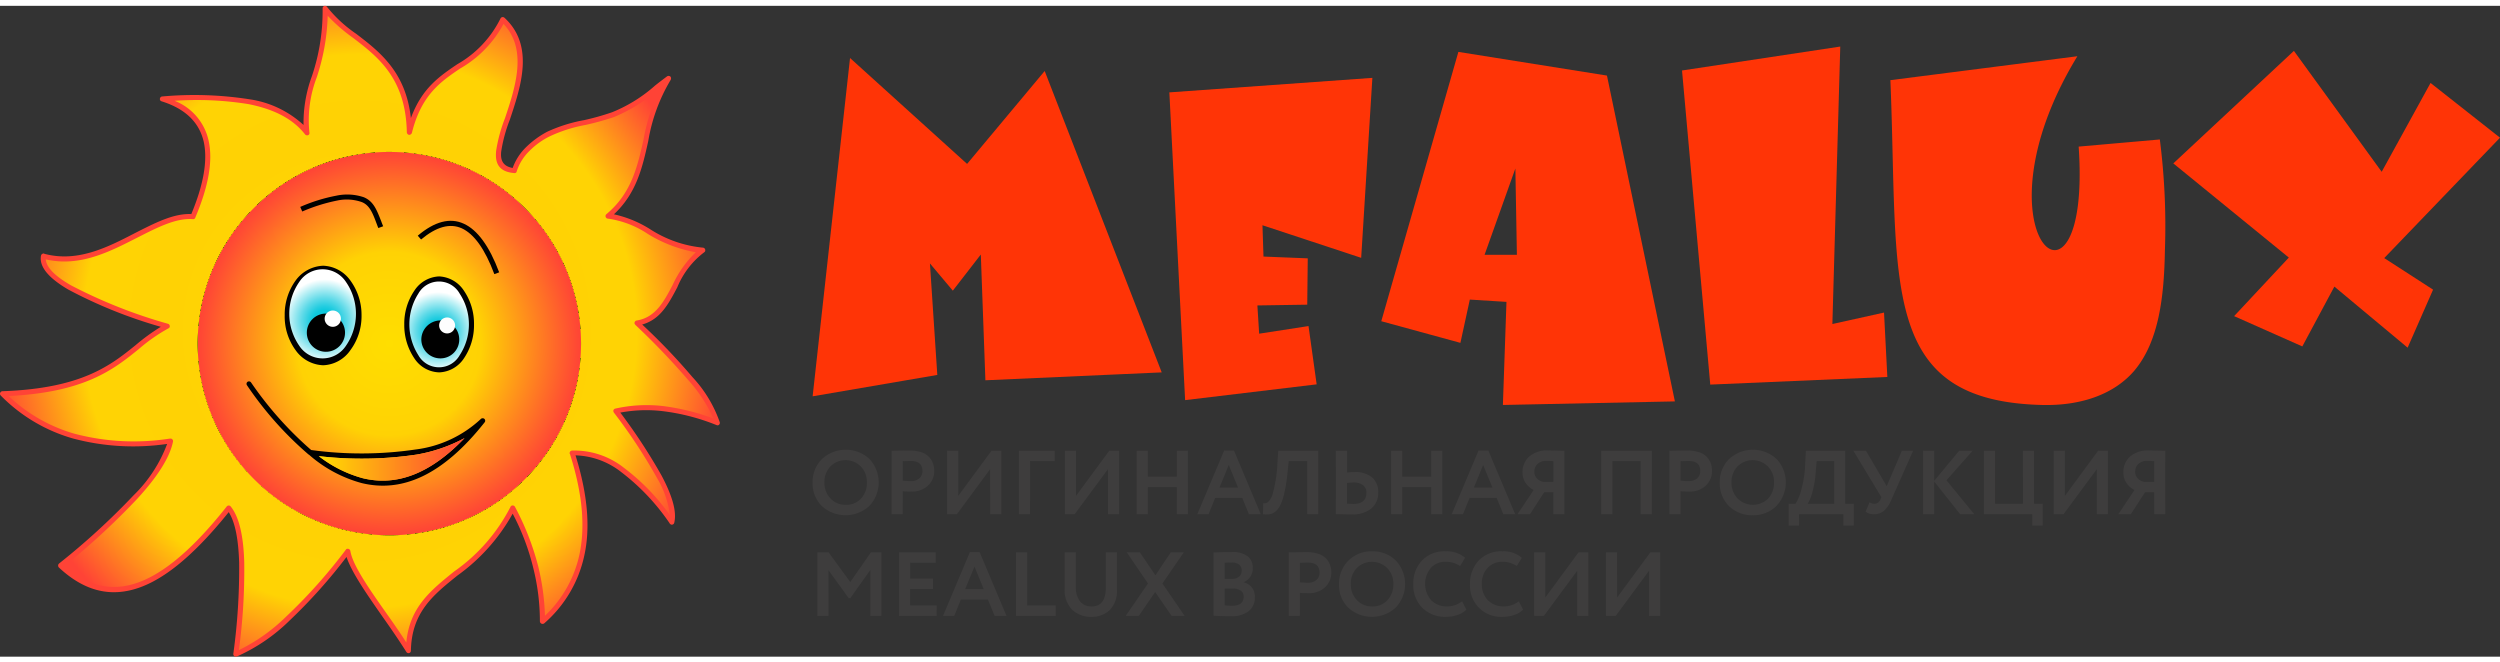 <svg id="Слой_1" data-name="Слой 1" xmlns="http://www.w3.org/2000/svg" xmlns:xlink="http://www.w3.org/1999/xlink" width="200px" height="53px" viewBox="0 0 280.605 73.052">
  <rect x="0" y="0" width="280.605" height="73.052" fill="#333333" stroke="none"/>
  <defs>
    <radialGradient id="Безымянный_градиент_8" data-name="Безымянный градиент 8" cx="40.409" cy="39.471" r="47.513" gradientTransform="matrix(1, 0, 0, -1, 0, 76)" gradientUnits="userSpaceOnUse">
      <stop offset="0" stop-color="#ffde00"/>
      <stop offset="0.437" stop-color="#ffd204"/>
      <stop offset="0.654" stop-color="#ffd304"/>
      <stop offset="0.872" stop-color="#ff4336"/>
    </radialGradient>
    <radialGradient id="Безымянный_градиент_2" data-name="Безымянный градиент 2" cx="43.703" cy="38.086" r="21.514" gradientTransform="matrix(1, 0, 0, -1, 0, 76)" gradientUnits="userSpaceOnUse">
      <stop offset="0" stop-color="#ffde00"/>
      <stop offset="0.478" stop-color="#ffd204"/>
      <stop offset="1" stop-color="#ff4336"/>
      <stop offset="1"/>
    </radialGradient>
    <radialGradient id="Безымянный_градиент_3" data-name="Безымянный градиент 3" cx="36.429" cy="40.617" r="4.689" gradientTransform="matrix(1, 0, 0, -1, 0, 76)" gradientUnits="userSpaceOnUse">
      <stop offset="0.271" stop-color="#0ec8dd"/>
      <stop offset="0.36" stop-color="#25cde0"/>
      <stop offset="0.548" stop-color="#5fdae8"/>
      <stop offset="0.815" stop-color="#bbf0f5"/>
      <stop offset="1" stop-color="#fff"/>
    </radialGradient>
    <radialGradient id="Безымянный_градиент_4" data-name="Безымянный градиент 4" cx="49.179" cy="39.43" r="4.439" xlink:href="#Безымянный_градиент_3"/>
    <linearGradient id="Безымянный_градиент_5" data-name="Безымянный градиент 5" x1="35.782" y1="25.096" x2="52.146" y2="25.096" gradientTransform="matrix(1, 0, 0, -1, 0, 76)" gradientUnits="userSpaceOnUse">
      <stop offset="0" stop-color="#ffde00"/>
      <stop offset="1" stop-color="#ff4336"/>
      <stop offset="1"/>
    </linearGradient>
  </defs>
  <title>mealux_logo_1</title>
  <path d="M.286,43.543c12.451-.429,13.907-5.286,18.477-7.6C8.453,32.771,4.512,30.2,4.883,28.086c6.568,1.829,12.108-4.8,16.792-4.429,2.827-6.686,2.256-11.429-3.455-13.2,7.139-.486,13.336.029,16.221,3.8-.742-4.514,2.256-7.629,2.056-13.971C39.209,4.143,45.806,5.229,45.949,14.2c1.942-7.914,7.625-6.457,10.481-12.657,6.083,5.629-4.455,16.429,1.314,16.943A7.276,7.276,0,0,1,61.541,14.4c1.97-1.057,4.855-1.314,7.254-2.171,2.456-.886,4.112-2.486,6.254-4.086-3.484,5.229-1.771,11.286-6.797,15.457,3.598.257,6.083,3.629,10.623,3.829C75.477,29.6,75.563,34.914,71.508,35.6c4.655,4.457,8.339,8.486,9.024,11.2-4.484-1.743-8.225-2.086-11.394-1.314,3.998,5.4,6.854,10.057,6.283,12.457-3.627-5-7.311-8-11.194-7.743,2.999,9.4.971,15-3.341,18.886A26.439,26.439,0,0,0,57.543,56.371C53.745,64.4,45.977,64.4,45.835,72.371c-2.256-3.714-6.368-8.629-6.797-11.143-4.769,6.2-8.996,10.114-12.565,11.543.971-7.886,1.085-14.114-.8-16.4-8.539,10.8-14.25,10.743-18.876,6.457,6.711-5.486,11.623-10.4,12.337-13.971C10.88,49.943,4.769,48.029.286,43.543Z" transform="translate(0 0)" style="fill-rule: evenodd;fill: url(#Безымянный_градиент_8)"/>
  <path d="M.286,43.257c8.91-.314,12.137-2.914,14.936-5.171a22.335,22.335,0,0,1,2.827-2.057A53.018,53.018,0,0,1,7.682,31.857c-2.342-1.371-3.284-2.629-3.084-3.8A.31.31,0,0,1,4.94,27.8l.029.029c3.712,1,7.082-.714,10.166-2.314,2.256-1.143,4.341-2.229,6.34-2.143,1.342-3.229,1.856-5.943,1.399-8.086-.485-2.143-1.999-3.714-4.741-4.571a.256.256,0,0,1-.181-.313l.01-.029a.274.274,0,0,1,.257-.2,40.014,40.014,0,0,1,9.767.314,11.355,11.355,0,0,1,6.083,2.886,15.2,15.2,0,0,1,.942-5.486,22.786,22.786,0,0,0,1.199-7.6A.282.282,0,0,1,36.468,0a.3.3,0,0,1,.257.143,15.005,15.005,0,0,0,3.256,3C42.636,5.171,45.549,7.429,46.12,12.6c1.228-3.343,3.198-4.686,5.226-6.057a12.021,12.021,0,0,0,4.826-5.114.283.283,0,0,1,.371-.143c.029.029.057.029.086.057,3.398,3.143,1.828,7.743.6,11.429a16.571,16.571,0,0,0-.971,3.571c-.114,1,.2,1.657,1.285,1.857a6.149,6.149,0,0,1,1.456-2.286,10.248,10.248,0,0,1,2.399-1.771,17.004,17.004,0,0,1,4.169-1.314,28.315,28.315,0,0,0,3.141-.886,16.653,16.653,0,0,0,4.826-3c.428-.343.885-.686,1.342-1.029a.311.311,0,0,1,.4.057.363.363,0,0,1,0,.343,19.604,19.604,0,0,0-2.513,6.857c-.657,2.971-1.314,5.857-3.855,8.229a12.631,12.631,0,0,1,4.084,1.686A13.244,13.244,0,0,0,78.904,27.143a.282.282,0,0,1,.257.286.255.255,0,0,1-.114.229h0A9.405,9.405,0,0,0,76.02,31.6c-.971,1.829-1.885,3.6-3.941,4.171a70.049,70.049,0,0,1,5.654,5.914,14.258,14.258,0,0,1,3.056,5.057.283.283,0,0,1-.2.343.362.362,0,0,1-.171-.029h0a23.808,23.808,0,0,0-6.111-1.571,15.807,15.807,0,0,0-4.683.171,63.627,63.627,0,0,1,4.626,7.057c1.171,2.2,1.742,4.029,1.428,5.314a.279.279,0,0,1-.34.201l-.003-.001c-.057-.029-.143-.057-.171-.143a24.59,24.59,0,0,0-5.426-5.743,8.718,8.718,0,0,0-5.14-1.886c1.428,4.6,1.656,8.286.971,11.314a13.965,13.965,0,0,1-4.484,7.543.303.303,0,0,1-.4-.029.309.309,0,0,1-.086-.2,24.584,24.584,0,0,0-.742-5.971A26.249,26.249,0,0,0,57.543,57a21.26,21.26,0,0,1-6.197,6.943c-2.742,2.2-5.14,4.143-5.226,8.429a.27.27,0,0,1-.286.286.291.291,0,0,1-.228-.143h0c-.771-1.229-1.713-2.6-2.684-3.971-1.713-2.457-3.455-4.943-4.027-6.686A59.411,59.411,0,0,1,32.498,69a19.939,19.939,0,0,1-5.911,4.029.283.283,0,0,1-.371-.143.258.258,0,0,1-.029-.143h0a70.433,70.433,0,0,0,.657-10.257c-.086-2.543-.428-4.486-1.171-5.657-4.226,5.257-7.739,7.914-10.823,8.714-3.17.829-5.854-.286-8.225-2.486a.312.312,0,0,1-.029-.429.028.028,0,0,0,.029-.027V62.6h0a79.696,79.696,0,0,0,8.367-7.657,15.724,15.724,0,0,0,3.77-5.771,26.27,26.27,0,0,1-10.538-.6A18.447,18.447,0,0,1,.086,43.743a.276.276,0,0,1-.009-.391l.009-.009A.259.259,0,0,1,.286,43.257Zm15.307-4.743C12.765,40.8,9.567,43.371.971,43.8a17.855,17.855,0,0,0,7.396,4.229,26.113,26.113,0,0,0,10.709.543h.114a.296.296,0,0,1,.228.343c-.371,1.829-1.799,4-3.998,6.4a81.702,81.702,0,0,1-8.167,7.543c2.17,1.914,4.598,2.857,7.453,2.114,2.998-.771,6.511-3.429,10.738-8.771,0-.029.029-.029.057-.057a.282.282,0,0,1,.396.052l.004.006c.971,1.2,1.428,3.371,1.514,6.257a67.28,67.28,0,0,1-.6,9.857,20.186,20.186,0,0,0,5.283-3.743,59.373,59.373,0,0,0,6.711-7.514.193.193,0,0,1,.171-.114.296.296,0,0,1,.343.229c.257,1.629,2.17,4.343,4.084,7.057.771,1.086,1.542,2.2,2.199,3.229.371-3.943,2.713-5.829,5.369-7.971a19.899,19.899,0,0,0,6.311-7.229h0a.285.285,0,0,1,.114-.143.289.289,0,0,1,.395.105l.005.009a30.019,30.019,0,0,1,2.627,6.743,26.877,26.877,0,0,1,.742,5.486,13.36,13.36,0,0,0,3.855-6.8c.657-3.029.428-6.714-1.057-11.371-.029,0-.029-.029-.029-.057a.291.291,0,0,1,.257-.314,8.976,8.976,0,0,1,5.883,1.971,23.852,23.852,0,0,1,5.112,5.286,10.648,10.648,0,0,0-1.456-4.2,60.008,60.008,0,0,0-4.826-7.314c-.029-.029-.029-.086-.057-.114a.276.276,0,0,1,.198-.337l.03-.006a16.093,16.093,0,0,1,5.312-.286,25.271,25.271,0,0,1,5.683,1.4,16.295,16.295,0,0,0-2.799-4.286,82.169,82.169,0,0,0-5.94-6.2.598.598,0,0,1-.114-.171.295.295,0,0,1,.241-.341l.016-.002c2.113-.343,3.056-2.143,4.027-4a11.856,11.856,0,0,1,2.599-3.657A15.406,15.406,0,0,1,72.707,25.6a10.679,10.679,0,0,0-4.484-1.714h0a.247.247,0,0,1-.2-.114.282.282,0,0,1,.052-.396l.005-.004c2.77-2.314,3.455-5.257,4.141-8.314a23.907,23.907,0,0,1,1.828-5.8L73.878,9.4a18.141,18.141,0,0,1-4.969,3.086,31.203,31.203,0,0,1-3.198.886,16.269,16.269,0,0,0-4.027,1.286,8.542,8.542,0,0,0-2.285,1.657A5.588,5.588,0,0,0,58,18.571h0a.235.235,0,0,1-.263.204l-.023-.004c-1.713-.143-2.17-1.086-2.028-2.486A17.182,17.182,0,0,1,56.686,12.6c1.142-3.429,2.57-7.686-.171-10.571a12.603,12.603,0,0,1-4.855,5C49.461,8.514,47.291,10,46.234,14.257h0a.347.347,0,0,1-.286.229A.307.307,0,0,1,45.663,14.2c-.114-6.057-3.227-8.457-6.026-10.6a18.779,18.779,0,0,1-2.856-2.486,24.005,24.005,0,0,1-1.228,6.914A13.455,13.455,0,0,0,34.726,14.2h0a.274.274,0,0,1-.086.286.302.302,0,0,1-.4-.057c-1.428-1.829-3.627-2.857-6.368-3.4a36.598,36.598,0,0,0-8.282-.371A6.228,6.228,0,0,1,23.417,15.143c.514,2.314-.057,5.229-1.485,8.6a.249.249,0,0,1-.286.2c-1.913-.143-3.998.943-6.254,2.086-3.084,1.571-6.454,3.314-10.252,2.429.057.857.942,1.829,2.827,2.914A56.674,56.674,0,0,0,18.848,35.686c.086.029.143.057.171.143A.252.252,0,0,1,18.905,36.2a19.119,19.119,0,0,0-3.313,2.314Z" transform="translate(0 0)" style="fill: #ff4336"/>
  <path d="M43.693,59.429a21.514,21.514,0,1,0-21.504-21.525v.011A21.559,21.559,0,0,0,43.693,59.429Z" transform="translate(0 0)" style="fill-rule: evenodd;fill: url(#Безымянный_градиент_2)"/>
  <path d="M36.268,29.171a3.92,3.92,0,0,1,3.056,1.657A6.538,6.538,0,0,1,40.58,34.743a6.412,6.412,0,0,1-1.257,3.914,3.871,3.871,0,0,1-3.056,1.686,3.965,3.965,0,0,1-3.084-1.686,6.398,6.398,0,0,1-1.228-3.914,6.521,6.521,0,0,1,1.228-3.914,4.017,4.017,0,0,1,3.084-1.657Z" transform="translate(0 0)"/>
  <path d="M38.838,31a3.13,3.13,0,0,0-5.255,0,6.283,6.283,0,0,0,0,7.143,3.13,3.13,0,0,0,5.255,0A6.283,6.283,0,0,0,38.838,31Z" transform="translate(0 0)" style="fill: url(#Безымянный_градиент_3)"/>
  <path d="M49.29,30.371A3.517,3.517,0,0,1,52.089,32a6.55,6.55,0,0,1,1.114,3.771,6.617,6.617,0,0,1-1.114,3.771,3.484,3.484,0,0,1-2.799,1.6,3.444,3.444,0,0,1-2.799-1.6,6.617,6.617,0,0,1-1.114-3.771A6.55,6.55,0,0,1,46.491,32,3.476,3.476,0,0,1,49.29,30.371Z" transform="translate(0 0)"/>
  <path d="M51.603,32.314a2.661,2.661,0,0,0-4.655,0,6.429,6.429,0,0,0,0,6.886,2.661,2.661,0,0,0,4.655,0A6.279,6.279,0,0,0,51.603,32.314Z" transform="translate(0 0)" style="fill: url(#Безымянный_градиент_4)"/>
  <path d="M36.553,38.829a2.143,2.143,0,1,0-2.113-2.173l-0.0.03A2.139,2.139,0,0,0,36.553,38.829Z" transform="translate(0 0)" style="fill-rule: evenodd"/>
  <path d="M37.324,36.029a.915.915,0,1,0-.885-.944l-0.0.029A.92.92,0,0,0,37.324,36.029Z" transform="translate(0 0)" style="fill: #fefefe;fill-rule: evenodd"/>
  <path d="M49.433,39.571a2.109,2.109,0,0,0,2.113-2.105v-.01a2.134,2.134,0,0,0-2.113-2.143,2.158,2.158,0,0,0-2.142,2.143A2.133,2.133,0,0,0,49.433,39.571Z" transform="translate(0 0)" style="fill-rule: evenodd"/>
  <path d="M50.204,36.771a.896.896,0,1,0-.036,0Q50.186,36.772,50.204,36.771Z" transform="translate(0 0)" style="fill: #fefefe;fill-rule: evenodd"/>
  <path d="M33.698,22.571a18.752,18.752,0,0,1,4.027-1.257,5.828,5.828,0,0,1,3.113.171c1.085.457,1.428,1.371,1.97,2.743.057.171.143.371.2.514l-.543.2c-.086-.2-.143-.371-.2-.514-.457-1.229-.8-2.057-1.656-2.4a5.087,5.087,0,0,0-2.77-.171,19.436,19.436,0,0,0-3.912,1.229Z" transform="translate(0 0)"/>
  <path d="M46.891,25.8c1.885-1.6,3.627-2.057,5.169-1.343,1.514.686,2.856,2.486,3.969,5.457l-.543.2c-1.057-2.829-2.285-4.514-3.655-5.143-1.342-.6-2.856-.171-4.569,1.257Z" transform="translate(0 0)"/>
  <path d="M27.729,42.6a.282.282,0,0,1,.052-.396l.005-.004a.286.286,0,0,1,.396.08l.004.006a39.933,39.933,0,0,0,6.74,7.571A41.702,41.702,0,0,0,46.634,49.8a13.091,13.091,0,0,0,7.339-3.429h0a.299.299,0,0,1,.371-.029.282.282,0,0,1,.061.395l-.004.005c-4.741,6-9.31,7.914-13.793,6.829a14.837,14.837,0,0,1-5.94-3.2c-.029,0-.029,0-.057-.029A38.967,38.967,0,0,1,27.729,42.6Zm8.053,7.943a14.002,14.002,0,0,0,4.969,2.486c3.684.886,7.453-.4,11.394-4.514a17.64,17.64,0,0,1-5.397,1.857,41.609,41.609,0,0,1-10.966.171Z" transform="translate(0 0)"/>
  <path d="M35.782,50.543a14.001,14.001,0,0,0,4.969,2.486c3.684.886,7.453-.4,11.394-4.514a17.64,17.64,0,0,1-5.397,1.857,41.609,41.609,0,0,1-10.966.171Z" transform="translate(0 0)" style="fill: url(#Безымянный_градиент_5)"/>
  <polygon points="91.212 43.829 105.205 41.429 104.377 28.914 106.947 31.971 110.089 27.914 110.603 42.029 130.393 41.143 117.257 7.314 108.547 17.743 95.41 5.857 91.212 43.829" style="fill: #ff3406;fill-rule: evenodd"/>
  <polygon points="133.02 44.257 147.784 42.486 146.871 35.943 141.33 36.8 141.131 33.629 146.728 33.543 146.785 28.343 141.816 28.143 141.702 24.629 152.782 28.286 154.038 8.086 131.25 9.714 133.02 44.257" style="fill: #ff3406;fill-rule: evenodd"/>
  <path d="M155.038,35.4l8.881,2.429,1.057-4.857,4.112.257L168.688,44.8l19.305-.4L180.368,7.829,163.691,5.171Zm11.594-7.457H170.259l-.171-9.686Z" transform="translate(0 0)" style="fill: #ff3406;fill-rule: evenodd"/>
  <polygon points="191.963 42.514 211.839 41.657 211.467 34.429 205.67 35.714 206.555 4.571 188.793 7.257 191.963 42.514" style="fill: #ff3406;fill-rule: evenodd"/>
  <path d="M242.423,15l-9.11.8c1.485,21.629-12.451,10.057-.143-10.143L212.181,8.343c.942,22.714-1.456,36,17.02,36.457,4.626.114,8.225-1.343,10.366-3.857,2.742-3.257,3.341-8.257,3.427-13.514A76.432,76.432,0,0,0,242.423,15Z" transform="translate(0 0)" style="fill: #ff3406;fill-rule: evenodd"/>
  <polygon points="250.762 34.829 258.416 38.229 262.014 31.514 270.238 38.371 273.094 31.857 267.611 28.314 280.605 14.8 272.809 8.657 267.326 18.629 257.473 5.057 243.937 17.686 256.902 28.257 250.762 34.829" style="fill: #ff3406;fill-rule: evenodd"/>
  <path d="M91.21,53.5a3.594,3.594,0,0,1,1.037-2.62,3.934,3.934,0,0,1,5.325-.038,3.848,3.848,0,0,1,0,5.296,3.944,3.944,0,0,1-5.312.019A3.538,3.538,0,0,1,91.21,53.5Zm1.325,0a2.488,2.488,0,0,0,.681,1.794,2.255,2.255,0,0,0,1.7.713,2.216,2.216,0,0,0,1.737-.713,2.547,2.547,0,0,0,.65-1.794,2.472,2.472,0,0,0-.687-1.801,2.413,2.413,0,0,0-3.412,0A2.516,2.516,0,0,0,92.535,53.5Zm8.793.988V57.064h-1.256V49.936c.3,0,.625-.006.969-.013.356-.006.706-.006,1.056-.006a4.099,4.099,0,0,1,1.312.188,2.014,2.014,0,0,1,.856.519,2.068,2.068,0,0,1,.45.725,2.487,2.487,0,0,1,.144.857,2.188,2.188,0,0,1-.694,1.638,2.605,2.605,0,0,1-1.912.675c-.412,0-.725-.013-.925-.031Zm.894-3.401-.894.019v2.188a8.722,8.722,0,0,0,.881.056,1.453,1.453,0,0,0,.962-.3,1.025,1.025,0,0,0,.362-.85c0-.744-.437-1.113-1.312-1.113Zm8.912.919L107.403,57.064h-1.1V49.936h1.25v5.071l3.737-5.071h1.1v7.128h-1.256Zm4.481,5.058h-1.25V49.936h4.018v1.169h-2.769Zm8.743-5.058L120.621,57.064h-1.1V49.936h1.25v5.071L124.508,49.936h1.1v7.128h-1.25Zm8.974,5.058h-1.244V54.019h-3.256v3.045h-1.25V49.936h1.25v2.914h3.256V49.936h1.244Zm2.319,0h-1.262l3.012-7.147h1.1l3.012,7.147H140.182L139.438,55.238h-3.044Zm3.306-2.995-1.037-2.532L136.876,54.069Zm9.006,2.995h-1.237V51.105h-2.075l-.144,1.344a17.35,17.35,0,0,1-.319,2.088,7.051,7.051,0,0,1-.425,1.382,2.291,2.291,0,0,1-.556.8,1.428,1.428,0,0,1-.662.338,2.527,2.527,0,0,1-.787.006l.031-1.244a.868.868,0,0,0,.369-.019.854.854,0,0,0,.331-.288,1.983,1.983,0,0,0,.35-.7,15.18,15.18,0,0,0,.537-3.451l.1-1.426h4.487ZM151.906,53.5c-.125,0-.362.019-.712.05v2.332c.444.019.675.031.687.031.994,0,1.487-.419,1.487-1.251a1.036,1.036,0,0,0-.387-.869A1.757,1.757,0,0,0,151.906,53.5Zm-1.969-3.564h1.256v2.445a6.282,6.282,0,0,1,.812-.05,2.958,2.958,0,0,1,2.006.6,2.155,2.155,0,0,1,.681,1.701,2.229,2.229,0,0,1-.781,1.794,3.267,3.267,0,0,1-2.169.657c-.394,0-.731,0-1.012-.013-.275-.006-.544-.006-.794-.006Zm11.949,7.128h-1.244V54.019h-3.256v3.045h-1.25V49.936h1.25v2.914h3.256V49.936h1.244Zm2.319,0h-1.262l3.012-7.147h1.1l3.012,7.147h-1.331l-.744-1.826h-3.044Zm3.306-2.995-1.037-2.532-1.044,2.532Zm8.081,2.995h-1.237V54.6h-1.031L171.729,57.064h-1.406l1.819-2.72a2.325,2.325,0,0,1-.906-.794,2.038,2.038,0,0,1-.344-1.182,2.326,2.326,0,0,1,.731-1.763,3.097,3.097,0,0,1,2.2-.7c.013,0,.312.006.894.019.3.006.594.013.875.013Zm-2.381-3.633h1.144v-2.326c-.35-.019-.606-.031-.787-.031a1.407,1.407,0,0,0-.981.338,1.143,1.143,0,0,0-.369.875,1.055,1.055,0,0,0,.281.75,1.317,1.317,0,0,0,.712.394ZM185.403,57.064h-1.25V51.105h-3.175V57.064h-1.256V49.936h5.681Zm3.225-2.576V57.064h-1.25V49.936c.3,0,.619-.006.969-.013s.706-.006,1.056-.006a4.085,4.085,0,0,1,1.306.188,2.079,2.079,0,0,1,.862.519,2.268,2.268,0,0,1,.45.725,2.488,2.488,0,0,1,.137.857,2.206,2.206,0,0,1-.687,1.638,2.611,2.611,0,0,1-1.919.675c-.412,0-.719-.013-.925-.031Zm.9-3.401-.9.019v2.188c.362.038.656.056.887.056a1.465,1.465,0,0,0,.962-.3,1.043,1.043,0,0,0,.362-.85c0-.744-.437-1.113-1.312-1.113ZM193.028,53.5a3.594,3.594,0,0,1,1.037-2.62,3.926,3.926,0,0,1,5.318-.038,3.831,3.831,0,0,1,0,5.296,3.642,3.642,0,0,1-2.656,1.038,3.678,3.678,0,0,1-2.656-1.019A3.557,3.557,0,0,1,193.028,53.5Zm1.319,0a2.493,2.493,0,0,0,.687,1.794,2.428,2.428,0,0,0,3.437,0,2.575,2.575,0,0,0,.65-1.794,2.477,2.477,0,0,0-.694-1.801,2.406,2.406,0,0,0-3.406,0A2.494,2.494,0,0,0,194.346,53.5Zm7.587,4.833H200.758V55.895h.762a4.825,4.825,0,0,0,.662-1.582,12.26,12.26,0,0,0,.437-2.951l.075-1.426h4.412v5.959h.969v2.439h-1.169V57.064h-4.975Zm1.969-7.228-.106,1.244a10.526,10.526,0,0,1-.381,2.251,4.5,4.5,0,0,1-.519,1.294h2.975V51.105Zm9.568-1.169h1.262l-2.425,5.465a3.459,3.459,0,0,1-.837,1.263,1.638,1.638,0,0,1-1.094.4,1.475,1.475,0,0,1-.975-.288l.437-1.057a.974.974,0,0,0,.525.175.746.746,0,0,0,.706-.5l.1-.244L208.026,49.936h1.412L211.77,53.919Zm3.625,7.128h-1.25V49.936h1.25v3.383l2.806-3.383h1.506l-2.931,3.32,3.119,3.808h-1.587l-2.912-3.677Zm11.012,0h-5.425V49.936h1.25v5.959h3.125V49.936h1.25v5.959h.969v2.439h-1.169Zm7.243-5.058L231.612,57.064h-1.094V49.936h1.25v5.071l3.731-5.071h1.1v7.128h-1.25Zm7.681,5.058h-1.237V54.6h-1.031L239.168,57.064h-1.406l1.819-2.72a2.325,2.325,0,0,1-.906-.794,2.038,2.038,0,0,1-.344-1.182,2.326,2.326,0,0,1,.731-1.763,3.107,3.107,0,0,1,2.2-.7c.013,0,.312.006.894.019.3.006.594.013.875.013Zm-2.381-3.633h1.144v-2.326c-.35-.019-.606-.031-.787-.031a1.407,1.407,0,0,0-.981.338,1.143,1.143,0,0,0-.369.875,1.055,1.055,0,0,0,.281.75,1.317,1.317,0,0,0,.712.394ZM92.992,68.469H91.742v-7.128h1.262l2.431,3.333,2.319-3.333h1.181v7.128H97.691V63.317l-2.25,3.164h-.181l-2.269-3.133Zm12.143,0h-4.225v-7.128h4.118V62.51h-2.869v1.776h2.569V65.455h-2.569v1.845h2.975Zm1.975,0h-1.262L108.859,61.322H109.959l3.012,7.147h-1.337l-.744-1.82h-3.044Zm3.306-2.995-1.037-2.532-1.05,2.532Zm8.081,2.995H114.034v-7.128h1.256v5.959h3.206Zm5.625-7.128h1.244v4.177a3.031,3.031,0,0,1-.806,2.301,2.86,2.86,0,0,1-2.025.763,3.043,3.043,0,0,1-2.206-.807,3.103,3.103,0,0,1-.825-2.332v-4.102h1.25v3.839a2.6,2.6,0,0,0,.456,1.644,1.579,1.579,0,0,0,1.325.588c1.062,0,1.587-.719,1.587-2.151Zm7.287,0H132.876l-2.406,3.495,2.494,3.633h-1.462l-1.844-2.676L127.826,68.469h-1.469l2.494-3.633-2.381-3.495h1.469l1.75,2.576Zm4.806,7.115V61.359c.731-.031,1.419-.05,2.056-.05a2.753,2.753,0,0,1,1.756.469,1.572,1.572,0,0,1,.581,1.294,1.642,1.642,0,0,1-1.019,1.619v.019a1.598,1.598,0,0,1,1.256,1.663,1.894,1.894,0,0,1-.712,1.588,3.128,3.128,0,0,1-1.937.55c-.812,0-1.475-.019-1.981-.056Zm2.137-3.051h-.887v1.882a7.04,7.04,0,0,0,.825.05c.869,0,1.3-.344,1.3-1.025a.762.762,0,0,0-.325-.675,1.539,1.539,0,0,0-.912-.231Zm-.106-2.92c-.294,0-.556.006-.781.025v1.807h.844a1.156,1.156,0,0,0,.769-.244.871.871,0,0,0,.287-.707.781.781,0,0,0-.294-.657,1.322,1.322,0,0,0-.825-.225ZM145.9,65.893V68.469h-1.25v-7.128c.294,0,.619,0,.962-.006.356-.013.706-.013,1.062-.013a4.085,4.085,0,0,1,1.306.188,2.014,2.014,0,0,1,.856.519,2.068,2.068,0,0,1,.45.725,2.487,2.487,0,0,1,.144.857,2.188,2.188,0,0,1-.694,1.638,2.605,2.605,0,0,1-1.912.675c-.412,0-.725-.013-.925-.031Zm.894-3.401L145.9,62.51v2.195c.356.031.656.05.887.05a1.436,1.436,0,0,0,.956-.3,1.025,1.025,0,0,0,.362-.85c0-.744-.437-1.113-1.312-1.113Zm3.5,2.413a3.591,3.591,0,0,1,3.706-3.677,3.668,3.668,0,0,1,2.656,1.019,3.847,3.847,0,0,1,0,5.296,3.944,3.944,0,0,1-5.312.019,3.528,3.528,0,0,1-1.05-2.657Zm1.325,0a2.488,2.488,0,0,0,.681,1.794,2.255,2.255,0,0,0,1.7.713,2.216,2.216,0,0,0,1.737-.713,2.551,2.551,0,0,0,.656-1.794,2.477,2.477,0,0,0-.694-1.801,2.428,2.428,0,0,0-3.412,0,2.516,2.516,0,0,0-.669,1.801Zm12.487,1.932.481.938a2.47,2.47,0,0,1-.962.581,3.87,3.87,0,0,1-1.319.225,3.634,3.634,0,0,1-2.656-1.007,3.587,3.587,0,0,1-1.019-2.67,3.728,3.728,0,0,1,.969-2.639,3.464,3.464,0,0,1,2.675-1.038,3.135,3.135,0,0,1,2.169.725l-.562.925a2.847,2.847,0,0,0-1.606-.475,2.19,2.19,0,0,0-1.669.682,2.811,2.811,0,0,0,.031,3.633,2.411,2.411,0,0,0,1.781.694,2.715,2.715,0,0,0,1.687-.575Zm6.368,0,.481.938a2.425,2.425,0,0,1-.962.581,3.87,3.87,0,0,1-1.319.225,3.478,3.478,0,0,1-3.675-3.677,3.755,3.755,0,0,1,.969-2.639,3.473,3.473,0,0,1,2.675-1.038,3.124,3.124,0,0,1,2.169.725l-.562.925a2.832,2.832,0,0,0-1.606-.475,2.209,2.209,0,0,0-1.669.682,2.522,2.522,0,0,0-.65,1.82,2.473,2.473,0,0,0,.681,1.813,2.411,2.411,0,0,0,1.781.694,2.715,2.715,0,0,0,1.687-.575Zm6.556-3.426-3.737,5.058H172.198v-7.128h1.25V66.412l3.731-5.071h1.1v7.128h-1.25Zm8.062,0-3.737,5.058h-1.1v-7.128h1.25V66.412l3.737-5.071h1.1v7.128h-1.25Z" transform="translate(0 0)" style="fill: #3e3d3d"/>
</svg>
